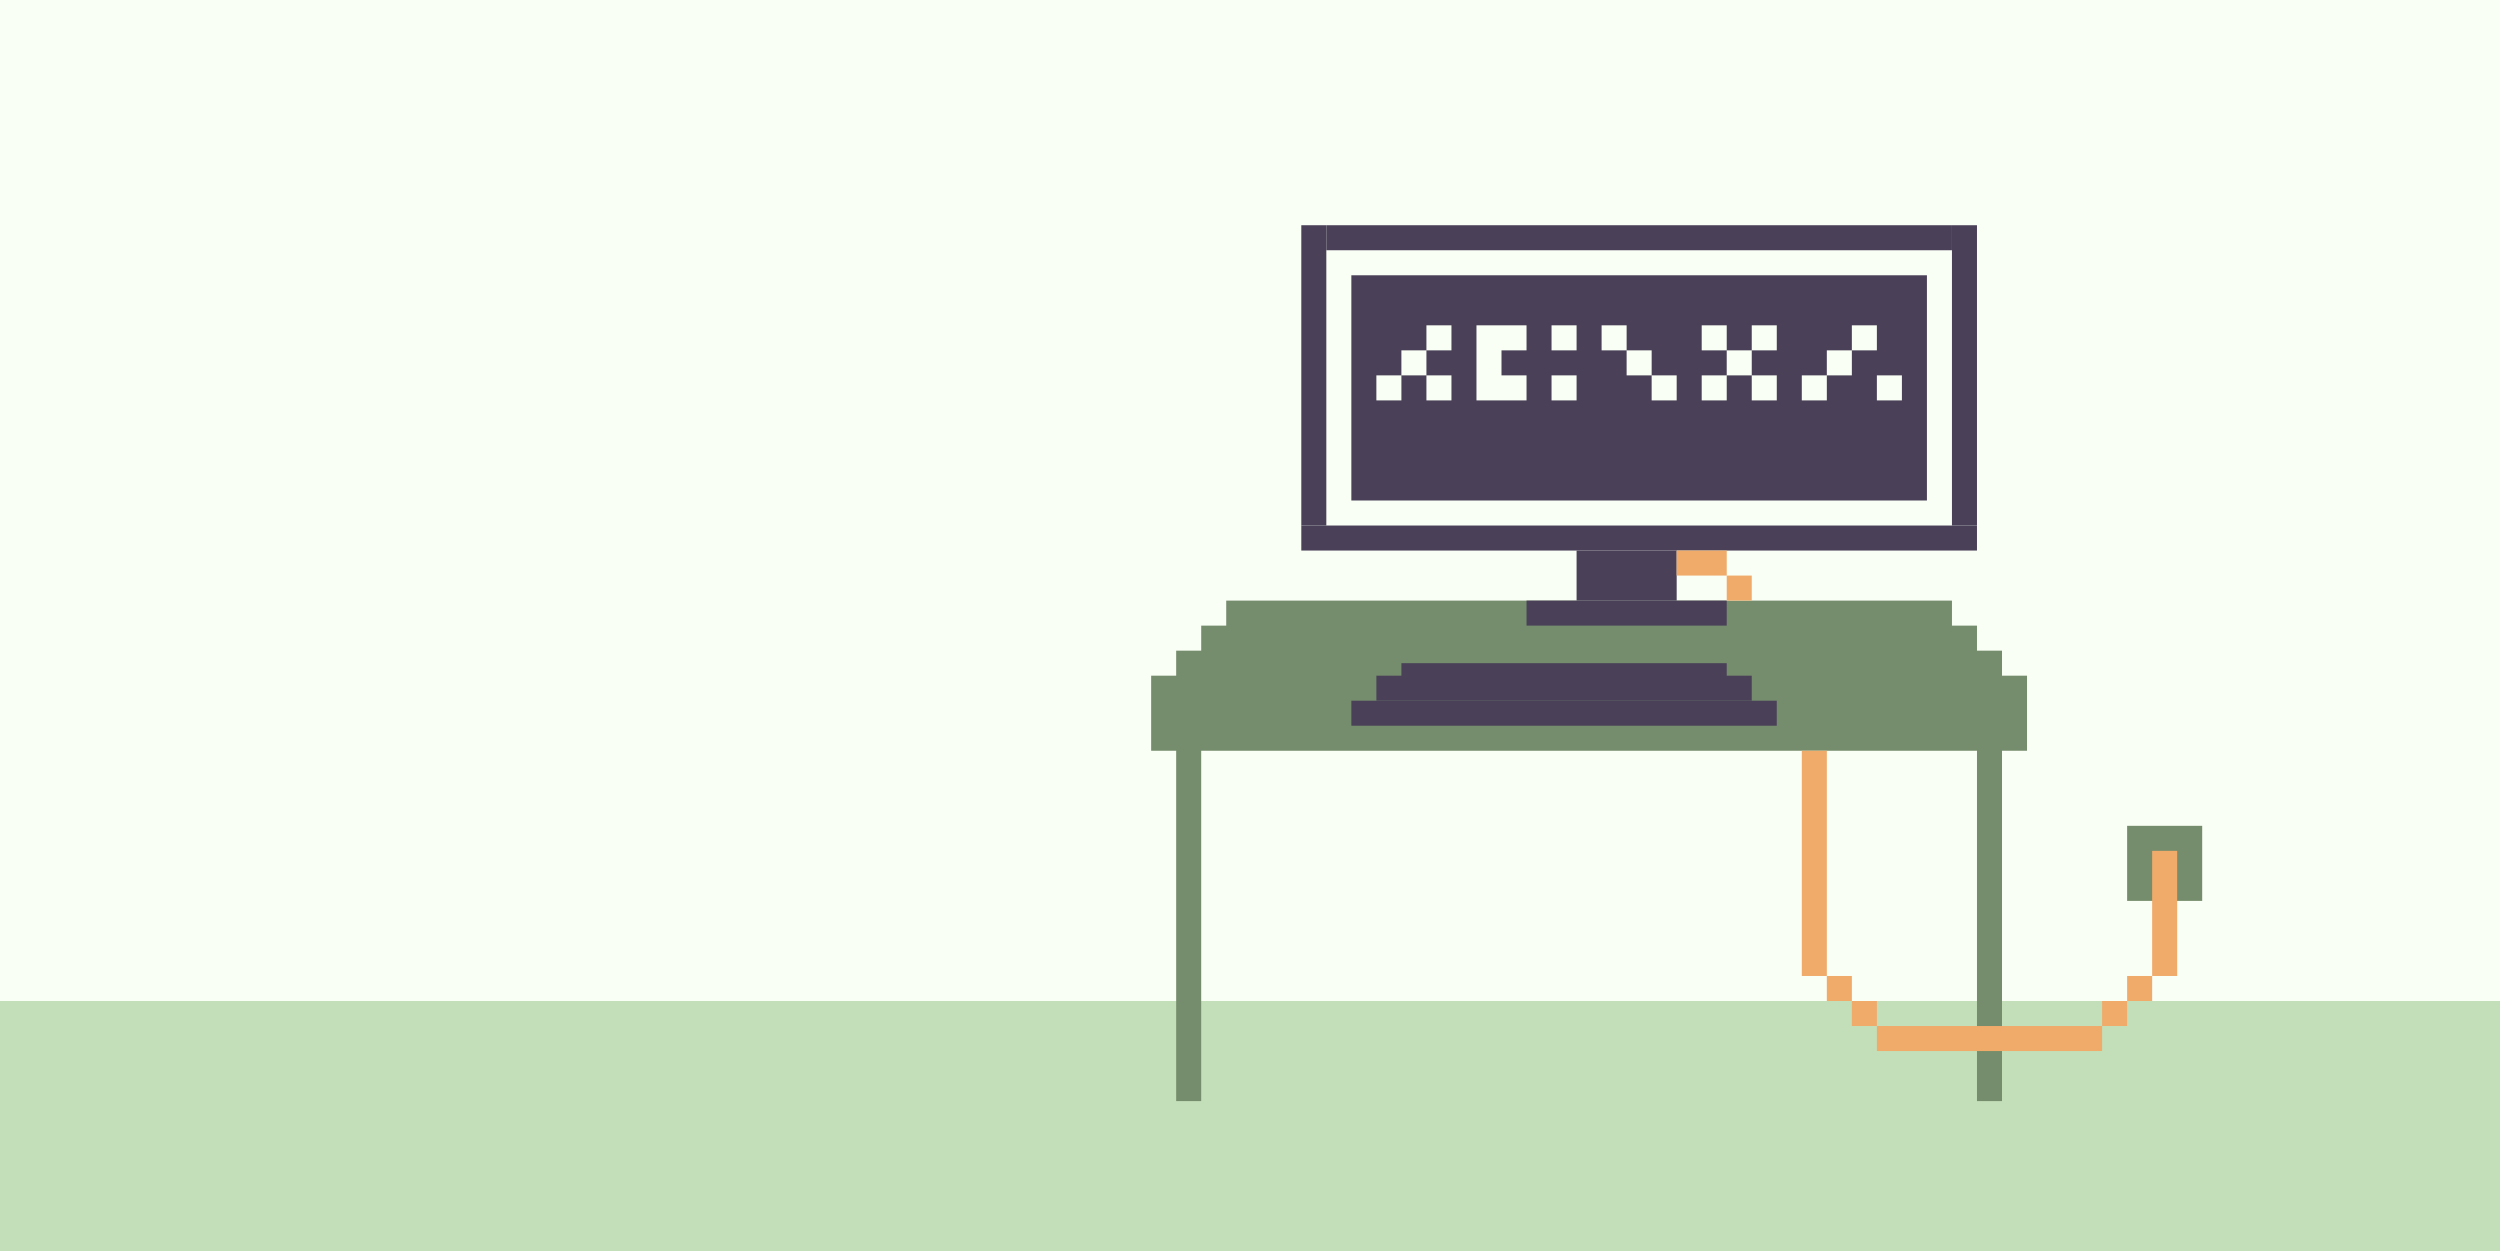 <?xml version="1.0" encoding="UTF-8"?> <svg xmlns="http://www.w3.org/2000/svg" width="999" height="500" viewBox="0 0 999 500" fill="none"><rect x="0" y="0" width="999" height="500" fill="#333333" stroke="none"/> <g clip-path="url(#clip0_165_2500)"> <rect width="999" height="500" fill="#FAFFF5"></rect> <rect x="999" y="400" width="100" height="999" transform="rotate(90 999 400)" fill="#C3DFB9"></rect> <path fill-rule="evenodd" clip-rule="evenodd" d="M490 250V240L780 240V250L790 250V260H800V270H810V300H800V440H790V300L480 300L480 440H470L470 300H460L460 270H470L470 260H480L480 250L490 250ZM850 330V360H880V330H850Z" fill="#758D6C"></path> <rect x="540" y="290" width="10" height="170" transform="rotate(-90 540 290)" fill="#4A4159"></rect> <rect x="550" y="280" width="10" height="150" transform="rotate(-90 550 280)" fill="#4A4159"></rect> <rect x="560" y="275" width="10" height="130" transform="rotate(-90 560 275)" fill="#4A4159"></rect> <rect x="530" y="100" width="10" height="250" transform="rotate(-90 530 100)" fill="#4A4159"></rect> <rect x="520" y="210" width="120" height="10" transform="rotate(-90 520 210)" fill="#4A4159"></rect> <rect x="610" y="250" width="10" height="80" transform="rotate(-90 610 250)" fill="#4A4159"></rect> <rect x="780" y="210" width="120" height="10" transform="rotate(-90 780 210)" fill="#4A4159"></rect> <rect x="520" y="220" width="10" height="270" transform="rotate(-90 520 220)" fill="#4A4159"></rect> <rect x="630" y="240" width="20" height="40" transform="rotate(-90 630 240)" fill="#4A4159"></rect> <rect x="540" y="200" width="90" height="230" transform="rotate(-90 540 200)" fill="#4A4159"></rect> <path fill-rule="evenodd" clip-rule="evenodd" d="M570 140V130H580V140H570ZM570 150V140H560V150H550V160H560V150H570ZM570 150H580V160H570V150ZM730 150V140H740V150H730ZM730 150V160H720V150H730ZM740 140V130H750V140H740ZM650 150V140H660V150H650ZM660 150H670V160H660V150ZM650 140V130H640V140H650ZM700 140V130H710V140H700ZM690 140V130H680V140H690ZM690 140H700V150H690V140ZM690 150V160H680V150H690ZM700 150H710V160H700V150ZM750 150V160H760V150H750ZM620 150V160H630V150H620ZM610 160H600H590V130H600H610V140H600V150H610V160ZM620 130V140H630V130H620Z" fill="#FAFFF5"></path> <path fill-rule="evenodd" clip-rule="evenodd" d="M670 230V220H690V230H670ZM690 230H700V240H690V230ZM720 390V300H730V390H720ZM740 400V390H730V400H740ZM750 410H740V400H750V410ZM840 410V420H750V410H840ZM850 400V410H840V400H850ZM860 390V400H850V390H860ZM860 390V340H870V390H860Z" fill="#F0AA6A"></path> </g> <defs> <clipPath id="clip0_165_2500"> <rect width="999" height="500" fill="white"></rect> </clipPath> </defs> </svg> 